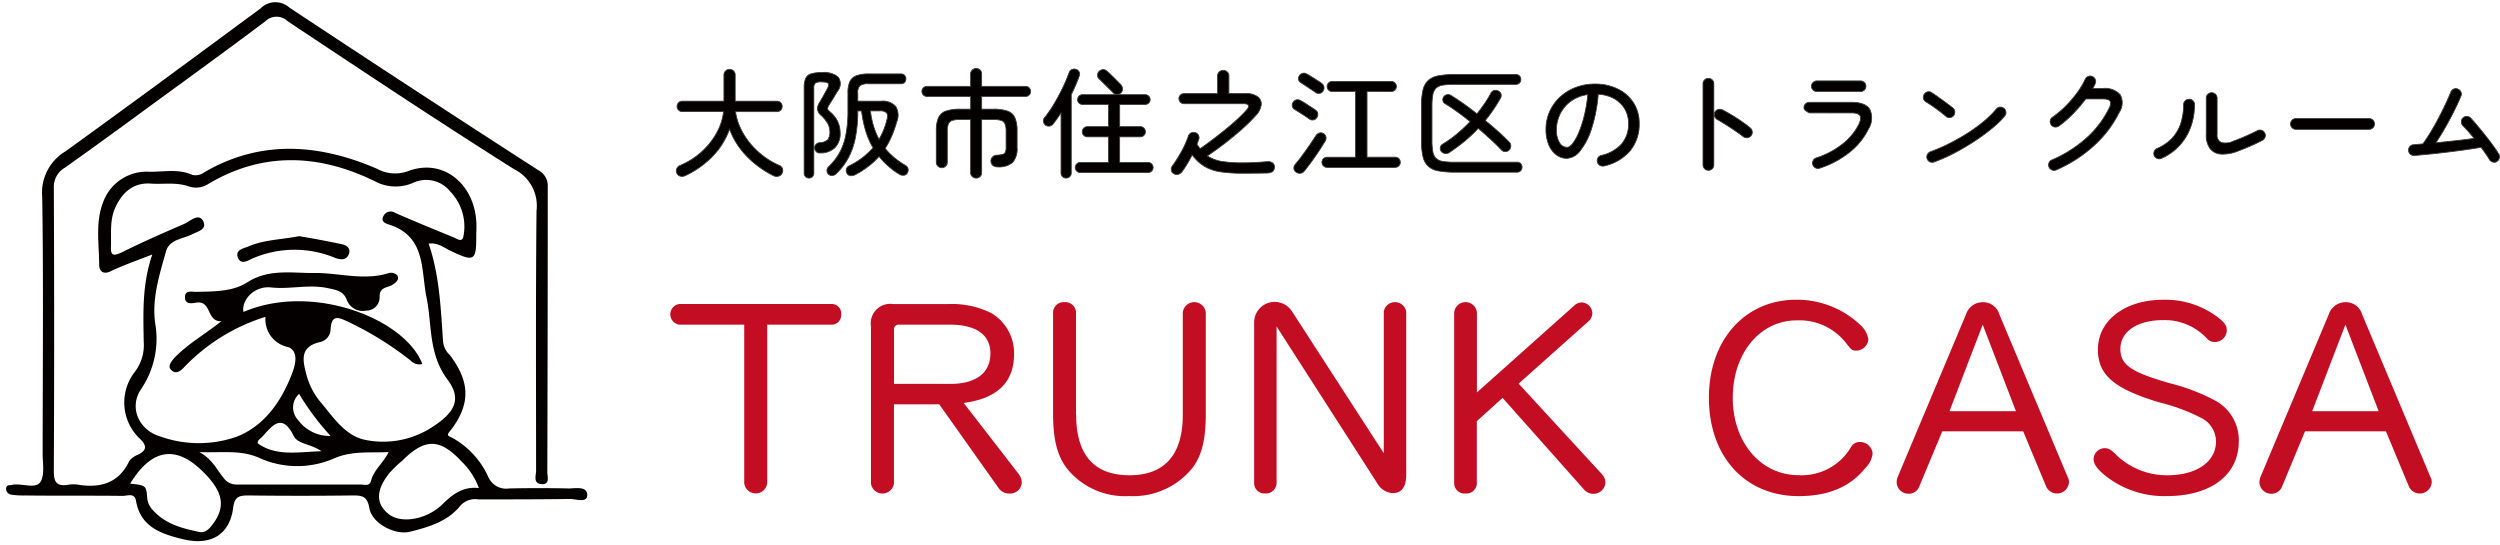 <svg xmlns="http://www.w3.org/2000/svg" xmlns:xlink="http://www.w3.org/1999/xlink" width="298.075" height="65" viewBox="0 0 298.075 65"><defs><clipPath id="a"><rect width="70.888" height="65" fill="none"/></clipPath><clipPath id="b"><rect width="265.819" height="366.382" fill="none"/></clipPath></defs><g transform="translate(-44 -49.59)"><g transform="translate(44 49.59)"><g transform="translate(0)" clip-path="url(#a)"><g transform="translate(-30.882 -53.571)" clip-path="url(#b)"><path d="M63.887,81.012c-1.875.732-3.375,1.254-4.822,1.933-.964.522-1.5.105-1.5-.732,0-2.455-.483-5.012.483-7.467a5.516,5.516,0,0,1,5.574-3.6c1.715,0,3.43-.366,5.038.366a1.713,1.713,0,0,0,1.447-.312c6.75-3.917,13.663-3.394,20.576-.417a4.493,4.493,0,0,0,3.643.312c4.126-1.618,7.877,1.357,8.2,5.9.052.627,0,1.305,0,1.933,0,2.821-.268,2.977-3,1.672-.8-.366-1.555-1.044-2.679-.888,1.287,3.707,1.447,7.677,1.715,11.593a2.494,2.494,0,0,0,.8,1.672c2.411,3.184,2.519,5.8.16,8.929-.536.627-.483.678.108.939a10.07,10.07,0,0,1,4.339,4.7,2.31,2.31,0,0,0,2.464,1.357c2.359-.051,4.715-.051,7.126,0,.8,0,2.2-.312,2.2.783,0,.993-1.34.471-2.035.471-3.643.051-7.286.051-10.932.051a2.385,2.385,0,0,0-2.143.732c-1.555,1.933-3.8,2.56-6.054,3.133-1.823.417-4.554-1.044-4.822-2.872-.268-1.462-.964-1.462-2.036-1.462-4.126.051-8.2.051-12.271,0-1.124,0-1.768.051-1.928,1.516-.428,3.184-2.679,4.49-5.946,3.707-2.627-.627-5.09-1.462-5.626-4.544-.16-1.044-1.019-.627-1.607-.627-3.858-.051-7.717,0-11.572-.051a9.99,9.99,0,0,1-1.768-.105.719.719,0,0,1-.536-.834c.108-.366.428-.261.7-.312a.423.423,0,0,1,.215-.051c1.124-.105,2.627.522,3.162-.312s.268-2.245.268-3.343c0-10.234.108-20.417-.052-30.6a5.74,5.74,0,0,1,2.787-5.483C61.324,63.1,69.093,57.359,76.81,51.669a2.486,2.486,0,0,1,3.43-.105q14.79,9.791,29.738,19.426a2.061,2.061,0,0,1,1.072,1.933q0,17-.052,34.048c0,.522.376,1.516-.751,1.411-.964-.105-.588-1.044-.588-1.567,0-10.339-.052-20.678.052-31.02a4.857,4.857,0,0,0-2.679-4.961c-9.109-5.744-18.058-11.7-27.006-17.65a1.9,1.9,0,0,0-2.627,0c-5.2,3.917-10.5,7.728-15.7,11.54-2.787,2.038-5.518,4.022-8.253,5.954a2.611,2.611,0,0,0-1.287,2.3c.052,11.278.052,22.611,0,33.892,0,1.149.268,1.777,1.555,1.618a3.875,3.875,0,0,1,1.555,0c2.679.366,4.715-.366,5.894-2.872a2.424,2.424,0,0,1,1.019-.732c.964-.471,1.179-.993.268-1.879a5.941,5.941,0,0,1-.644-7.989,5.238,5.238,0,0,0,1.072-3.6c-.052-3.394-.215-6.789,1.019-10.393Zm32.2,13.055A1.391,1.391,0,0,1,94.7,93.65a39.33,39.33,0,0,0-7.394-4.595c-1.124-.522-2.036-.993-2.143.834a1.6,1.6,0,0,1-1.287,1.567c-2.519.573-1.983,2.35-1.607,3.865a8.542,8.542,0,0,0,1.607,3.184c1.555,1.828,2.947,4.073,5.358,4.595a10.7,10.7,0,0,0,8.2-1.618c2.627-1.723,3.375-3.343,1.607-5.639-2.251-3.082-1.768-6.528-2.464-9.817-.644-3.238-.052-7.26-4.554-8.616-.428-.156-.856-.366-.588-.939a.968.968,0,0,1,1.447-.417c2.251.993,4.554,1.933,6.858,2.872.536.21,1.179.783,1.287-.261a6,6,0,0,0-1.607-5.171,3.671,3.671,0,0,0-4.394-1.044,5.2,5.2,0,0,1-4.554-.156c-6.59-3.238-13.288-3.6-19.825.261a2.711,2.711,0,0,1-2.3.366c-1.555-.573-3.107-.261-4.607-.366-2.143-.156-3.43,1.1-4.234,2.821-.7,1.516-.483,3.082-.536,4.7-.052,1.149.376,1.1,1.287.678,2.519-1.254,5.038-2.35,7.554-3.445.644-.312,1.607-1.254,2.143-.312.536,1.044-.644,1.254-1.447,1.672-1.019.471-2.519.573-2.947,1.879-.8,2.872-1.768,5.8-1.287,8.826A10.718,10.718,0,0,1,62.5,97.155c-1.392,2.194-.16,4.856,2.464,5.588a13.628,13.628,0,0,0,9.109-.051c3.323-1.357,5.306-4.334,6.538-7.623.32-.834.8-2.56-.536-3.028a3.372,3.372,0,0,1-2.679-3.6,22.728,22.728,0,0,0-9.7,6.005c-.376.417-.964.888-1.5.366-.536-.471-.052-.993.32-1.462,1.607-1.672,3.643-2.821,5.626-4.388-1.823.105-1.124-2.611-3.107-2.194-.428.051-1.179.21-1.232-.573-.052-.993.751-.732,1.287-.732,2.091-.051,4.394,0,6.162-1.149,2.571-1.672,5.574-1.044,8.145-1.1,2.839,0,5.786.939,8.733,0a1.063,1.063,0,0,1,.964.261c.32.471-.108.834-.483,1.1-.588.417-1.607.261-1.607,1.411A1.592,1.592,0,0,1,89.4,87.7a2.041,2.041,0,0,1-2.3-1.254c-.376-1.044-1.179-1.2-2.2-1.411-2.3-.522-4.554.156-6.858-.1C76,84.724,74.5,86.5,74.772,87.857c8.305-3.55,19.342.888,21.325,6.215Zm6.75,14.781a8.437,8.437,0,0,0-2.036-3.133c-2.627-2.821-4.394-2.821-7.126-.1a14.078,14.078,0,0,0-1.555,1.516c-1.607,2.038-1.555,3.655,0,4.856,1.5,1.149,4.554.627,6.43-1.254,1.179-1.149,2.411-2.089,4.287-1.879Zm-41.578-.522c1.875.21,1.928.21,2.036,1.723a2.356,2.356,0,0,0,.7,1.462c1.447,1.618,3.43,2.14,5.411,2.56.856.21,1.34-.417,1.768-.993,1.607-2.194,1.072-4.073-1.66-6.579-2.947-2.662-5.734-2.3-8.253,1.828Zm30.809-3.76c-2.251.105-4.234-.156-6.322.678a10.992,10.992,0,0,1-8.893.105c-2.3-1.1-4.5-.678-7.341-.783,1.607.888,2.091,2.14,2.895,3.082a1.85,1.85,0,0,0,1.607.783H88.7c.483,0,1.124.261,1.287-.471.32-1.254,1.447-2.089,2.091-3.394Zm-7.985-.1c-1.392-.939-2.839-.834-3.323-1.828-1.392-2.821-2.571-1.2-3.751.105-.268.261-.588.417-.536.783C78.674,105.087,81.14,104.565,84.087,104.46Zm-2.679-6.84a2.187,2.187,0,0,0-.108,3.133,4.62,4.62,0,0,0,3.858,1.879,30.868,30.868,0,0,1-3.751-5.012Z" transform="translate(-14.86 2.907)" fill="#040000"/><path d="M80.232,294.247c1.232-2.821,2.3-5.117,3.267-7.467.268-.678.428-1.149,1.287-1.254.964-.105.911.678,1.124,1.254,1.019,2.4,2.036,4.8,3.055,7.26-.856.21-1.392.471-1.983-.417-1.447-2.245-3.43-2.14-4.77.051-.7,1.2-3.591.783-4.447-.627-.483-.834-.7-1.933-2.2-2.194v2.35c0,.627-.108,1.1-.964,1.044-.751,0-.856-.366-.856-.939V286.57c0-.522.052-.993.8-.993a17.449,17.449,0,0,1,3.323.1c1.823.366,2.3,2.038,1.447,3.082-1.66,2.14-.052,3.343.911,5.483Zm-4.662-6.371c0,.783-.216,1.567,1.072,1.618,1.34.105,1.287-.939,1.34-1.462.052-.888-.8-1.462-1.715-1.515-1.124-.051-.536.888-.7,1.357Zm7.877,2.665c.856.261,1.823.471,2.091.051.483-.888-.751-1.516-.8-2.455-.856.573-.588,1.567-1.287,2.4Z" transform="translate(-34.205 -165.104)" fill="#040000"/><path d="M132.923,291.712v-4.856c0-.417-.16-1.044.644-1.1s.7.573.7,1.044v6.476c0,.471.16,1.044-.644,1.1a1.091,1.091,0,0,1-1.232-.627c-.964-1.462-2.036-2.872-3.483-4.856,0,1.723.052,2.923,0,4.073,0,.573.268,1.357-.8,1.411-1.287.051-.964-.834-.964-1.462,0-1.879-.052-3.76,0-5.639.052-.522-.428-1.411.644-1.567.856-.105,1.287.312,1.715,1.044.911,1.567,2.091,3.028,3.43,4.961Z" transform="translate(-72 -165.231)" fill="#040000"/><path d="M158.157,289.864c1.232,1.462,2.411,2.872,3.858,4.544-2.787.051-3.43-2.4-5.358-3.445v2.245c0,.573.108,1.2-.856,1.2-.8.051-.911-.417-.911-1.044v-6.528c0-.573,0-1.1.911-1.1.856,0,.856.522.856,1.149v2.14c1.928-.732,2.091-3.76,4.822-3.184-1.124,1.41-2.2,2.662-3.323,4.022Z" transform="translate(-91.716 -165.265)" fill="#040000"/><path d="M273.814,294.407c-.644,0-1.124-.051-.751-.834,1.019-2.35,1.983-4.7,2.947-7.05a1.3,1.3,0,0,1,1.392-.783c.751,0,.7.471.856.939.856,2.194,1.768,4.334,2.627,6.527.16.366.911.834,0,1.149-.483.156-1.179.261-1.392-.573-.428-1.306-1.34-1.618-2.731-1.567-1.072.051-1.875.261-2.091,1.357C274.562,294.146,274.4,294.512,273.814,294.407Zm4.5-3.55c-.483-1.044-.856-1.828-1.287-2.767-.376.939-.7,1.777-1.072,2.767Z" transform="translate(-175.384 -165.265)" fill="#040000"/><path d="M219.11,294.22c1.072-2.56,2.091-5.066,3.107-7.572a1.379,1.379,0,0,1,1.287-.939c.8-.1.856.471,1.072.993.8,2.14,1.715,4.229,2.519,6.371.16.366.964.834.16,1.2a1.034,1.034,0,0,1-1.607-.627c-.428-1.567-1.715-1.411-3-1.462-.911,0-1.447.366-1.555,1.149-.268,1.254-.964,1.2-1.983.888Zm4.231-6.11a3.146,3.146,0,0,0-.856,2.611c.16.417,1.287.312,1.983-.051-.376-.888-.751-1.672-1.124-2.56Z" transform="translate(-137.235 -165.233)" fill="#040000"/><path d="M252.94,285.484h1.447c.644.051.964.573,1.34,1.044a.362.362,0,0,1-.215.627,1.541,1.541,0,0,1-1.555-.471,1.41,1.41,0,0,0-2.251.21c-.7.993.215,1.567.964,2.038,1.447.834,3.483.993,3.267,3.394-.215,1.828-1.66,1.984-2.839,2.194a3.145,3.145,0,0,1-3.375-1.516c-.16-.261-.215-.783.215-.888.536-.156,1.287-.471,1.447.366.32,1.255,1.287.678,1.983.783.588.051.7-.366.751-.834A1.58,1.58,0,0,0,253,290.6a5.928,5.928,0,0,1-1.019-.471c-1.179-.573-2.464-1.305-2.143-2.821A2.349,2.349,0,0,1,252.94,285.484Z" transform="translate(-158.849 -165.011)" fill="#040000"/><path d="M194.628,289.99c0-3.55,1.287-4.7,4.77-4.49a2.185,2.185,0,0,1,1.66.888c.268.366.7.888.32,1.2a1.123,1.123,0,0,1-1.392-.21c-1.875-1.618-2.895-1.2-3.591,1.044a6.811,6.811,0,0,0,.052,3.289c.215,1.618,1.715,2.194,3.162,1.306.536-.312,1.124-.993,1.607-.156s-.536,1.044-1.072,1.305c-2.839,1.462-5.574-.627-5.518-4.178Z" transform="translate(-119.882 -165.075)" fill="#040000"/><path d="M44.67,286.1h7.5c-.052.312-.108.522-.108.522-2.519-.105-2.731,1.357-2.519,3.238a31.955,31.955,0,0,1,0,3.917c0,.627-.215.888-.911.888s-.856-.366-.856-.939c0-1.516-.108-3.028,0-4.544.16-1.567-.052-2.662-2.143-2.35C45.314,286.883,44.883,286.937,44.67,286.1Z" transform="translate(-13.593 -165.522)" fill="#040000"/><path d="M148.532,149.21c1.555.261,3.267.573,4.982.939.644.1,1.179.471.964,1.149-.268.732-.8.783-1.607.522a12.6,12.6,0,0,0-10.02.105c-.428.21-1.34.783-1.66-.261-.215-.834.7-.993,1.232-1.2C144.3,149.63,146.389,149.63,148.532,149.21Z" transform="translate(-81.984 -67.482)" fill="#040000"/></g></g><g transform="translate(79.917 3.999)"><path d="M12.208.938A12.084,12.084,0,0,1,10-.483,10.4,10.4,0,0,1,8.2-2.359,8.592,8.592,0,0,1,6.986-4.62,8.77,8.77,0,0,1,5-1.407,11.011,11.011,0,0,1,1.75.924a.934.934,0,0,1-.581.091A.607.607,0,0,1,.714.672.641.641,0,0,1,.686.119a.724.724,0,0,1,.42-.4A8.894,8.894,0,0,0,3.591-1.841a8.639,8.639,0,0,0,1.82-2.247,6.888,6.888,0,0,0,.861-2.6H1.344A.6.6,0,0,1,.91-6.867a.586.586,0,0,1-.182-.441A.609.609,0,0,1,.91-7.756a.593.593,0,0,1,.434-.182h4.97V-11.06a.631.631,0,0,1,.2-.483.668.668,0,0,1,.469-.189.66.66,0,0,1,.476.189.642.642,0,0,1,.2.483v3.122h4.984a.586.586,0,0,1,.441.182.622.622,0,0,1,.175.448.6.6,0,0,1-.175.441.6.6,0,0,1-.441.175H7.7A6.573,6.573,0,0,0,8.267-4.76,8.6,8.6,0,0,0,9.4-2.954,9.469,9.469,0,0,0,11-1.407,9.119,9.119,0,0,0,12.936-.266.628.628,0,0,1,13.3.126a.67.67,0,0,1-.056.532.611.611,0,0,1-.448.357A.884.884,0,0,1,12.208.938Zm9.744-.1a1,1,0,0,1-.532.105.533.533,0,0,1-.434-.273.662.662,0,0,1-.07-.511A.555.555,0,0,1,21.21-.21a8.876,8.876,0,0,0,2.884-2.17A9.233,9.233,0,0,1,23.2-4.438a14.5,14.5,0,0,1-.483-2.338h-.448a15.939,15.939,0,0,1-.287,3.206,8.654,8.654,0,0,1-.861,2.429A7.672,7.672,0,0,1,19.684.728a.69.69,0,0,1-.448.2A.584.584,0,0,1,18.774.77.577.577,0,0,1,18.6.329a.626.626,0,0,1,.189-.441A6.964,6.964,0,0,0,20.1-1.792a7.374,7.374,0,0,0,.749-2.121A14.7,14.7,0,0,0,21.1-6.79V-8.918a3.207,3.207,0,0,1,.231-1.344,1.385,1.385,0,0,1,.77-.707,3.965,3.965,0,0,1,1.449-.217H27.44a.531.531,0,0,1,.42.175.6.6,0,0,1,.154.413.6.6,0,0,1-.154.413.531.531,0,0,1-.42.175H23.548a1.678,1.678,0,0,0-1,.217,1.087,1.087,0,0,0-.273.875v.98h2.758a2.085,2.085,0,0,1,1.757.623,2,2,0,0,1,.147,1.785A14.986,14.986,0,0,1,26.327-3.8,10.209,10.209,0,0,1,25.536-2.3a7.938,7.938,0,0,0,1.1,1.106,9.672,9.672,0,0,0,1.337.924.589.589,0,0,1,.294.385A.68.68,0,0,1,28.2.6.555.555,0,0,1,27.748.9.81.81,0,0,1,27.216.77a9.257,9.257,0,0,1-1.323-.98,9.926,9.926,0,0,1-1.085-1.134,9.141,9.141,0,0,1-1.26,1.169A11.3,11.3,0,0,1,21.952.84Zm-5.488.392a.583.583,0,0,1-.42-.161.564.564,0,0,1-.168-.427V-9.52a2.9,2.9,0,0,1,.168-1.1,1.02,1.02,0,0,1,.63-.567A4.075,4.075,0,0,1,18-11.354q1.54,0,2,.63a1.355,1.355,0,0,1-.133,1.582l-.483.8q-.245.406-.483.77a1.272,1.272,0,0,0-.231.525q.007.133.287.371a3.427,3.427,0,0,1,.917,1.155,3.123,3.123,0,0,1,.3,1.351,2.347,2.347,0,0,1-.63,1.778,2.487,2.487,0,0,1-1.722.63.634.634,0,0,1-.476-.14.637.637,0,0,1-.2-.42.579.579,0,0,1,.133-.455A.682.682,0,0,1,17.766-3a1.477,1.477,0,0,0,.924-.336,1.547,1.547,0,0,0,.252-1.036,1.888,1.888,0,0,0-.287-.973,4.046,4.046,0,0,0-.763-.917,1.235,1.235,0,0,1-.42-.7,1.431,1.431,0,0,1,.266-.854q.21-.35.469-.819t.455-.833q.224-.392.1-.581t-.84-.189a1.175,1.175,0,0,0-.707.147.744.744,0,0,0-.175.581V.644a.563.563,0,0,1-.574.588Zm8.344-4.62a8.573,8.573,0,0,0,.952-2.38.875.875,0,0,0-.056-.784,1.131,1.131,0,0,0-.84-.224H23.786a10.042,10.042,0,0,0,.371,1.82A8.712,8.712,0,0,0,24.808-3.388Zm11.578,4.62a.657.657,0,0,1-.462-.182.619.619,0,0,1-.2-.476V-5.754H34.5a3.149,3.149,0,0,0-.952.112.742.742,0,0,0-.469.413,2.2,2.2,0,0,0-.133.861v3.7a.631.631,0,0,1-.189.476.65.65,0,0,1-.469.182A.657.657,0,0,1,31.822-.2a.619.619,0,0,1-.2-.476v-3.7a3.929,3.929,0,0,1,.259-1.582,1.492,1.492,0,0,1,.882-.8A5.146,5.146,0,0,1,34.5-6.986h1.232V-8.5H30.52a.581.581,0,0,1-.427-.175.581.581,0,0,1-.175-.427.588.588,0,0,1,.175-.42A.57.57,0,0,1,30.52-9.7h5.208v-1.47a.619.619,0,0,1,.2-.476.657.657,0,0,1,.462-.182.65.65,0,0,1,.469.182.631.631,0,0,1,.189.476V-9.7H42.28a.57.57,0,0,1,.427.182.588.588,0,0,1,.175.42.581.581,0,0,1-.175.427.581.581,0,0,1-.427.175H37.044v1.512H38.4a5.146,5.146,0,0,1,1.729.231,1.492,1.492,0,0,1,.882.8,3.929,3.929,0,0,1,.259,1.582v1.96A2.454,2.454,0,0,1,40.74-.63,2.524,2.524,0,0,1,38.92-.1a.785.785,0,0,1-.546-.189.681.681,0,0,1-.224-.5.666.666,0,0,1,.175-.476.705.705,0,0,1,.539-.238,2.954,2.954,0,0,0,.707-.105.464.464,0,0,0,.308-.28,1.763,1.763,0,0,0,.077-.595v-1.89a2.2,2.2,0,0,0-.133-.861.742.742,0,0,0-.469-.413,3.149,3.149,0,0,0-.952-.112H37.044V.574a.631.631,0,0,1-.189.476A.65.65,0,0,1,36.386,1.232ZM48.79.574A.565.565,0,0,1,48.377.4.581.581,0,0,1,48.2-.028a.581.581,0,0,1,.175-.427A.565.565,0,0,1,48.79-.63h3.374V-3.682H49.658a.6.6,0,0,1-.434-.175.57.57,0,0,1-.182-.427.586.586,0,0,1,.182-.441.6.6,0,0,1,.434-.175h2.506V-7.546H49.056a.553.553,0,0,1-.406-.168.553.553,0,0,1-.168-.406.577.577,0,0,1,.168-.413.542.542,0,0,1,.406-.175h7.49a.565.565,0,0,1,.413.175.565.565,0,0,1,.175.413.542.542,0,0,1-.175.406.577.577,0,0,1-.413.168H53.494V-4.9h2.464a.581.581,0,0,1,.427.175.6.6,0,0,1,.175.441.581.581,0,0,1-.175.427.581.581,0,0,1-.427.175H53.494V-.63h3.388a.581.581,0,0,1,.427.175.581.581,0,0,1,.175.427A.581.581,0,0,1,57.309.4a.581.581,0,0,1-.427.175Zm-1.68.658a.6.6,0,0,1-.42-.168A.564.564,0,0,1,46.508.63v-7.2q-.224.364-.462.7t-.476.644a.62.62,0,0,1-.42.252.692.692,0,0,1-.49-.1.667.667,0,0,1-.245-.42.515.515,0,0,1,.1-.448,14.705,14.705,0,0,0,1.162-1.687q.574-.959,1.043-1.946a18.459,18.459,0,0,0,.749-1.785.593.593,0,0,1,.336-.364.682.682,0,0,1,.49-.014.6.6,0,0,1,.364.308.564.564,0,0,1,.014.476q-.182.532-.427,1.092t-.525,1.134V.63a.564.564,0,0,1-.182.434A.618.618,0,0,1,47.11,1.232ZM53.648-8.932a.665.665,0,0,1-.469.182.64.64,0,0,1-.469-.2q-.182-.2-.483-.49t-.616-.609q-.315-.315-.553-.539a.6.6,0,0,1-.2-.427.578.578,0,0,1,.154-.441.751.751,0,0,1,.441-.238.59.59,0,0,1,.483.14q.266.224.6.546t.637.63q.308.308.476.5a.738.738,0,0,1,.189.476A.608.608,0,0,1,53.648-8.932ZM59.92.686a.555.555,0,0,1-.266-.427A.626.626,0,0,1,59.78-.21a15.753,15.753,0,0,0,1.1-1.743,11.087,11.087,0,0,0,.805-1.8.671.671,0,0,1,.336-.4.65.65,0,0,1,.5-.035.663.663,0,0,1,.364.3.605.605,0,0,1,.042.5q-.056.14-.1.287a3.09,3.09,0,0,1-.119.3q.1.14.189.273t.189.259q.6-.406,1.372-.987T66.024-4.48q.8-.644,1.491-1.281a14.458,14.458,0,0,0,1.141-1.155q.28-.322.182-.518t-.546-.2H61.166a.57.57,0,0,1-.427-.182.588.588,0,0,1-.175-.42.581.581,0,0,1,.175-.427.581.581,0,0,1,.427-.175h4v-2.1a.631.631,0,0,1,.2-.483.668.668,0,0,1,.469-.189.685.685,0,0,1,.483.189.631.631,0,0,1,.2.483v2.1h2.016a2.232,2.232,0,0,1,1.428.378,1.06,1.06,0,0,1,.406.973,2.3,2.3,0,0,1-.658,1.267,19.8,19.8,0,0,1-1.659,1.631q-.973.861-2.037,1.68T63.952-1.414a4.338,4.338,0,0,0,1.722.658,15.247,15.247,0,0,0,2.478.168q.84,0,1.561-.042t1.407-.1a.853.853,0,0,1,.623.161.558.558,0,0,1,.2.511Q71.932.6,71.092.63,70.574.644,69.8.651T68.152.658A17.517,17.517,0,0,1,65.534.49a5.334,5.334,0,0,1-1.9-.644A5.035,5.035,0,0,1,62.146-1.54q-.28.56-.6,1.085T60.914.5a.806.806,0,0,1-.455.287A.689.689,0,0,1,59.92.686ZM78.232-.042A.6.6,0,0,1,77.8-.217a.57.57,0,0,1-.182-.427.586.586,0,0,1,.182-.441.6.6,0,0,1,.434-.175H81.62V-9.086H78.834a.581.581,0,0,1-.427-.175.581.581,0,0,1-.175-.427.588.588,0,0,1,.175-.42.57.57,0,0,1,.427-.182H85.89a.57.57,0,0,1,.427.182.588.588,0,0,1,.175.42.581.581,0,0,1-.175.427.581.581,0,0,1-.427.175h-2.9V-1.26h3.346a.6.6,0,0,1,.434.175.586.586,0,0,1,.182.441.57.57,0,0,1-.182.427.6.6,0,0,1-.434.175ZM74.508.5A.6.6,0,0,1,74.27.056a.694.694,0,0,1,.2-.5q.266-.294.595-.735t.672-.924q.343-.483.651-.938t.518-.791a.7.7,0,0,1,.42-.308.571.571,0,0,1,.49.084.6.6,0,0,1,.28.385.651.651,0,0,1-.1.5q-.294.5-.735,1.169T76.349-.7Q75.88-.056,75.5.406a.671.671,0,0,1-.476.252A.688.688,0,0,1,74.508.5Zm1.61-6.314q-.21-.154-.532-.364t-.651-.42q-.329-.21-.567-.35a.611.611,0,0,1-.28-.364.547.547,0,0,1,.07-.462.618.618,0,0,1,.371-.315.607.607,0,0,1,.483.049,6.778,6.778,0,0,1,.6.35q.35.224.693.448t.539.364a.6.6,0,0,1,.266.406.674.674,0,0,1-.112.49.582.582,0,0,1-.406.273A.591.591,0,0,1,76.118-5.81Zm.742-3.164q-.21-.154-.532-.364t-.644-.427q-.322-.217-.56-.357a.573.573,0,0,1-.287-.364.56.56,0,0,1,.063-.448.671.671,0,0,1,.385-.315.57.57,0,0,1,.469.049q.252.126.609.35l.7.441q.343.217.525.357a.646.646,0,0,1,.266.42.674.674,0,0,1-.112.49.579.579,0,0,1-.4.273A.619.619,0,0,1,76.86-8.974ZM93.478.532A10.509,10.509,0,0,1,91.5.378a2.437,2.437,0,0,1-1.225-.567,2.289,2.289,0,0,1-.623-1.169A8.55,8.55,0,0,1,89.474-3.3V-7.28a8.532,8.532,0,0,1,.182-1.953,2.285,2.285,0,0,1,.623-1.162,2.437,2.437,0,0,1,1.225-.567,10.509,10.509,0,0,1,1.974-.154h7.252a.582.582,0,0,1,.441.168.583.583,0,0,1,.161.42.583.583,0,0,1-.161.42.582.582,0,0,1-.441.168H93.45a8.77,8.77,0,0,0-1.407.091,1.533,1.533,0,0,0-.819.357,1.453,1.453,0,0,0-.385.791,7.388,7.388,0,0,0-.105,1.393v4a7.388,7.388,0,0,0,.105,1.393,1.493,1.493,0,0,0,.385.8,1.5,1.5,0,0,0,.819.364,8.77,8.77,0,0,0,1.407.091h7.42a.582.582,0,0,1,.441.168.583.583,0,0,1,.161.42.608.608,0,0,1-.161.427.57.57,0,0,1-.441.175Zm-.686-2.338a.7.7,0,0,1-.518.105.688.688,0,0,1-.448-.273.577.577,0,0,1-.091-.476.583.583,0,0,1,.273-.364,13.4,13.4,0,0,0,1.7-1.211A18.138,18.138,0,0,0,95.284-5.5q-.812-.658-1.589-1.211t-1.407-.931A.473.473,0,0,1,92.036-8a.6.6,0,0,1,.084-.441.666.666,0,0,1,.4-.266.6.6,0,0,1,.469.084q.672.406,1.477.973T96.1-6.426q.49-.616.917-1.239A12.16,12.16,0,0,0,97.762-8.9a.593.593,0,0,1,.378-.308.644.644,0,0,1,.49.056.584.584,0,0,1,.336.378.61.61,0,0,1-.07.49,18.6,18.6,0,0,1-1.82,2.66q.826.658,1.568,1.33t1.3,1.246a.59.59,0,0,1,.189.469.658.658,0,0,1-.217.483.594.594,0,0,1-.455.175.618.618,0,0,1-.455-.2q-.532-.574-1.253-1.239T96.25-4.7a15.882,15.882,0,0,1-1.659,1.568Q93.716-2.422,92.792-1.806Zm18.466,1.6a.682.682,0,0,1-.5-.077.622.622,0,0,1-.3-.385.635.635,0,0,1,.063-.5.625.625,0,0,1,.4-.3,4.58,4.58,0,0,0,2.422-1.365,3.61,3.61,0,0,0,.826-2.443,3.34,3.34,0,0,0-.448-1.736,3.378,3.378,0,0,0-1.253-1.218,4.341,4.341,0,0,0-1.911-.532,18.15,18.15,0,0,1-.777,4.039,8.292,8.292,0,0,1-1.344,2.66,2.151,2.151,0,0,1-1.617.945,2.055,2.055,0,0,1-1.267-.427,2.861,2.861,0,0,1-.9-1.2,4.622,4.622,0,0,1-.329-1.813,5.173,5.173,0,0,1,.441-2.135A5.251,5.251,0,0,1,106-8.421a5.751,5.751,0,0,1,1.855-1.148,6.329,6.329,0,0,1,2.31-.413,6.052,6.052,0,0,1,2.716.588,4.629,4.629,0,0,1,1.876,1.645,4.437,4.437,0,0,1,.686,2.471,4.91,4.91,0,0,1-1.1,3.269A5.657,5.657,0,0,1,111.258-.21Zm-4.424-2.226q.322,0,.693-.476a5.923,5.923,0,0,0,.728-1.323,13.778,13.778,0,0,0,.644-2,16.719,16.719,0,0,0,.413-2.492,4.45,4.45,0,0,0-2.037.8,4.092,4.092,0,0,0-1.26,1.5,4.337,4.337,0,0,0-.441,1.848,2.86,2.86,0,0,0,.364,1.575A1.058,1.058,0,0,0,106.834-2.436ZM123.69.308a.609.609,0,0,1-.455-.2.644.644,0,0,1-.189-.462v-9.66a.62.62,0,0,1,.189-.455.62.62,0,0,1,.455-.189.637.637,0,0,1,.469.189.62.62,0,0,1,.189.455V-.35a.644.644,0,0,1-.189.462A.625.625,0,0,1,123.69.308Zm4.144-4.032q-.392-.308-.931-.672t-1.1-.721q-.56-.357-1.05-.637a.655.655,0,0,1-.308-.378.638.638,0,0,1,.028-.49.619.619,0,0,1,.385-.315.677.677,0,0,1,.5.035q.56.28,1.169.651t1.176.763q.567.392.987.742a.673.673,0,0,1,.238.455.614.614,0,0,1-.154.483.641.641,0,0,1-.448.231A.7.7,0,0,1,127.834-3.724Zm9.128,3.78a.631.631,0,0,1-.5-.042.645.645,0,0,1-.322-.378.6.6,0,0,1,.042-.49.645.645,0,0,1,.378-.322A9.869,9.869,0,0,0,139.65-2.8a6.887,6.887,0,0,0,1.974-2.366q.336-.7.14-1.036t-1.008-.336H135.73l-.161-.084a1.676,1.676,0,0,1-.322-.224.418.418,0,0,1-.161-.322.6.6,0,0,1,.189-.448.632.632,0,0,1,.455-.182h5.026q1.708,0,2.205.882a2.469,2.469,0,0,1-.189,2.31A8.058,8.058,0,0,1,140.5-1.82,11.091,11.091,0,0,1,136.962.056Zm-.336-9.142a.632.632,0,0,1-.455-.182.6.6,0,0,1-.189-.448.6.6,0,0,1,.189-.448.632.632,0,0,1,.455-.182h5.208a.632.632,0,0,1,.455.182.6.6,0,0,1,.189.448.6.6,0,0,1-.189.448.632.632,0,0,1-.455.182ZM150.6-.686a.6.6,0,0,1-.49-.014.645.645,0,0,1-.336-.364.6.6,0,0,1,.021-.5.669.669,0,0,1,.371-.343,21.269,21.269,0,0,0,2.3-1,24.776,24.776,0,0,0,2.2-1.26,18.206,18.206,0,0,0,1.918-1.407A11.212,11.212,0,0,0,158.018-7a.594.594,0,0,1,.434-.231.654.654,0,0,1,.476.147.618.618,0,0,1,.238.434.629.629,0,0,1-.14.476,10.9,10.9,0,0,1-1.512,1.47A24.336,24.336,0,0,1,155.4-3.157,27.362,27.362,0,0,1,153-1.75,19.869,19.869,0,0,1,150.6-.686Zm1.428-5.432q-.336-.294-.763-.616t-.854-.616q-.427-.294-.777-.5a.656.656,0,0,1-.294-.4.586.586,0,0,1,.07-.483.645.645,0,0,1,.406-.308.571.571,0,0,1,.49.084q.35.224.833.567t.945.686q.462.343.742.567a.644.644,0,0,1,.245.434.606.606,0,0,1-.133.476.625.625,0,0,1-.427.252A.573.573,0,0,1,152.026-6.118ZM165.158.266a.655.655,0,0,1-.5,0A.646.646,0,0,1,164.3-.07a.7.7,0,0,1-.007-.5.567.567,0,0,1,.343-.35,15.064,15.064,0,0,0,4.13-2.618,11.7,11.7,0,0,0,2.73-3.612q.252-.518.084-.784t-.868-.266h-2.03a18.038,18.038,0,0,1-1.526,1.771,12.352,12.352,0,0,1-1.708,1.477.678.678,0,0,1-.483.1.6.6,0,0,1-.413-.266.643.643,0,0,1-.112-.483.6.6,0,0,1,.266-.413,11.605,11.605,0,0,0,1.582-1.33,13.59,13.59,0,0,0,1.365-1.589,9.188,9.188,0,0,0,.959-1.6.639.639,0,0,1,.364-.35.6.6,0,0,1,.49.014.639.639,0,0,1,.35.364.6.6,0,0,1-.014.49,2.536,2.536,0,0,1-.133.28l-.161.294h1.2a2.419,2.419,0,0,1,2.079.749,2.032,2.032,0,0,1-.133,2.121,13.286,13.286,0,0,1-3,3.948A16.2,16.2,0,0,1,165.158.266ZM186.774-1.96a4.776,4.776,0,0,1-1.925.336,1.788,1.788,0,0,1-1.323-.63,2.676,2.676,0,0,1-.476-1.736v-4.3a.637.637,0,0,1,.189-.469.62.62,0,0,1,.455-.189.637.637,0,0,1,.469.189.637.637,0,0,1,.189.469v4.3a.956.956,0,0,0,.476.966,2.039,2.039,0,0,0,1.484-.154q.77-.28,1.526-.616t1.316-.63a.616.616,0,0,1,.5-.042.645.645,0,0,1,.385.322.637.637,0,0,1,.035.483.619.619,0,0,1-.315.385q-.658.35-1.449.693T186.774-1.96Zm-9.072.84a.6.6,0,0,1-.49.014.645.645,0,0,1-.364-.336.673.673,0,0,1,0-.5.593.593,0,0,1,.336-.35A5.19,5.19,0,0,0,179.1-3.661a4.844,4.844,0,0,0,.966-1.813,7.554,7.554,0,0,0,.28-2.058.609.609,0,0,1,.2-.455.644.644,0,0,1,.462-.189.62.62,0,0,1,.455.189.62.62,0,0,1,.189.455,7.663,7.663,0,0,1-.476,2.73,6.549,6.549,0,0,1-1.358,2.2A6.455,6.455,0,0,1,177.7-1.12Zm16.044-3.458a.62.62,0,0,1-.455-.189.62.62,0,0,1-.189-.455.614.614,0,0,1,.189-.462.632.632,0,0,1,.455-.182h8.722a.632.632,0,0,1,.455.182.614.614,0,0,1,.189.462.62.62,0,0,1-.189.455.62.62,0,0,1-.455.189Zm23.926,3.85a.58.58,0,0,1-.483.042.656.656,0,0,1-.385-.308q-.14-.252-.4-.63t-.581-.812q-.812.14-1.841.287t-2.121.28q-1.092.133-2.128.238t-1.876.175a.642.642,0,0,1-.469-.161.6.6,0,0,1-.217-.441.639.639,0,0,1,.161-.476.612.612,0,0,1,.441-.21q.238-.028.518-.049t.588-.049q.462-.63.945-1.428t.931-1.652q.448-.854.826-1.659t.63-1.435a.641.641,0,0,1,.343-.364.579.579,0,0,1,.5,0,.641.641,0,0,1,.364.343.579.579,0,0,1,0,.5q-.322.784-.8,1.743t-1.043,1.953q-.567.994-1.141,1.862,1.162-.112,2.366-.245t2.184-.273q-.35-.448-.707-.847t-.637-.679a.64.64,0,0,1-.175-.469.618.618,0,0,1,.2-.455.631.631,0,0,1,.462-.175.611.611,0,0,1,.448.2q.322.336.791.9t.98,1.2q.511.644.938,1.232a11.265,11.265,0,0,1,.651.98.55.55,0,0,1,.056.483A.7.7,0,0,1,217.672-.728Z" transform="translate(0.083 16)" fill="#040000"/><path d="M47.11,1.282a.652.652,0,0,1-.454-.181.614.614,0,0,1-.2-.471V-6.391c-.121.191-.245.376-.371.554-.158.224-.319.441-.477.646a.67.67,0,0,1-.452.271.745.745,0,0,1-.524-.105l0,0a.719.719,0,0,1-.263-.45.565.565,0,0,1,.116-.489,14.718,14.718,0,0,0,1.157-1.68c.38-.635.73-1.288,1.041-1.942a18.49,18.49,0,0,0,.747-1.78.644.644,0,0,1,.364-.394.735.735,0,0,1,.525-.015.651.651,0,0,1,.393.333.615.615,0,0,1,.016.517c-.12.352-.265.721-.428,1.094s-.337.747-.521,1.126V.63a.614.614,0,0,1-.2.471A.669.669,0,0,1,47.11,1.282Zm-.552-8.025V.63a.511.511,0,0,0,.166.4.548.548,0,0,0,.386.155.565.565,0,0,0,.4-.155.511.511,0,0,0,.166-.4V-8.734l.005-.01c.186-.38.362-.761.524-1.132s.305-.737.425-1.088a.513.513,0,0,0-.011-.437.548.548,0,0,0-.335-.283.635.635,0,0,0-.455.013.54.54,0,0,0-.308.335,18.588,18.588,0,0,1-.751,1.789c-.312.656-.664,1.313-1.045,1.95A14.823,14.823,0,0,1,44.559-5.9a.464.464,0,0,0-.095.408.614.614,0,0,0,.225.388.645.645,0,0,0,.453.09.567.567,0,0,0,.387-.232c.158-.2.318-.421.476-.643s.312-.457.46-.7ZM36.386,1.282a.708.708,0,0,1-.5-.2.67.67,0,0,1-.212-.513V-5.7H34.5a3.118,3.118,0,0,0-.936.109.688.688,0,0,0-.439.386,2.165,2.165,0,0,0-.129.841v3.7a.682.682,0,0,1-.2.512.7.7,0,0,1-.5.2.708.708,0,0,1-.5-.2.67.67,0,0,1-.212-.513v-3.7a4,4,0,0,1,.263-1.6,1.546,1.546,0,0,1,.91-.831A5.217,5.217,0,0,1,34.5-7.036h1.182V-8.448H30.52a.632.632,0,0,1-.462-.19.632.632,0,0,1-.19-.462.639.639,0,0,1,.189-.455.621.621,0,0,1,.463-.2h5.158v-1.42a.67.67,0,0,1,.212-.513.708.708,0,0,1,.5-.2.7.7,0,0,1,.5.2.682.682,0,0,1,.2.512v1.42H42.28a.621.621,0,0,1,.463.2.639.639,0,0,1,.189.455.632.632,0,0,1-.19.462.632.632,0,0,1-.462.19H37.094v1.412H38.4a5.217,5.217,0,0,1,1.746.234,1.546,1.546,0,0,1,.91.831,4,4,0,0,1,.263,1.6v1.96a2.511,2.511,0,0,1-.547,1.813,2.581,2.581,0,0,1-1.855.547.837.837,0,0,1-.579-.2A.732.732,0,0,1,38.1-.782a.717.717,0,0,1,.187-.511.756.756,0,0,1,.575-.256,2.921,2.921,0,0,0,.693-.1.413.413,0,0,0,.277-.25,1.727,1.727,0,0,0,.074-.577v-1.89a2.165,2.165,0,0,0-.129-.841.688.688,0,0,0-.439-.386A3.118,3.118,0,0,0,38.4-5.7H37.094V.574a.682.682,0,0,1-.2.512A.7.7,0,0,1,36.386,1.282ZM34.5-5.8h1.282V.574a.567.567,0,0,0,.18.439.6.6,0,0,0,.428.169.6.6,0,0,0,.434-.168.578.578,0,0,0,.174-.44V-5.8H38.4a3.212,3.212,0,0,1,.968.115.793.793,0,0,1,.5.44,2.258,2.258,0,0,1,.137.881v1.89a1.792,1.792,0,0,1-.08.613.514.514,0,0,1-.339.31,3.012,3.012,0,0,1-.72.107.653.653,0,0,0-.5.22.613.613,0,0,0-.163.441.628.628,0,0,0,.208.463.74.74,0,0,0,.513.176A2.491,2.491,0,0,0,40.7-.665a2.42,2.42,0,0,0,.517-1.743v-1.96a3.9,3.9,0,0,0-.255-1.561,1.45,1.45,0,0,0-.854-.779A5.124,5.124,0,0,0,38.4-6.936H36.994V-8.548H42.28a.528.528,0,0,0,.392-.16.528.528,0,0,0,.16-.392.535.535,0,0,0-.161-.385.517.517,0,0,0-.391-.167H36.994v-1.52a.578.578,0,0,0-.174-.44.6.6,0,0,0-.434-.168.6.6,0,0,0-.428.169.567.567,0,0,0-.18.439v1.52H30.52a.517.517,0,0,0-.391.167.535.535,0,0,0-.161.385.528.528,0,0,0,.16.392.528.528,0,0,0,.392.16h5.258v1.612H34.5a5.124,5.124,0,0,0-1.712.228,1.45,1.45,0,0,0-.854.779,3.9,3.9,0,0,0-.255,1.561v3.7a.567.567,0,0,0,.18.439.6.6,0,0,0,.428.169.6.6,0,0,0,.434-.168.578.578,0,0,0,.174-.44v-3.7a2.258,2.258,0,0,1,.137-.881.793.793,0,0,1,.5-.44A3.212,3.212,0,0,1,34.5-5.8ZM16.464,1.282a.634.634,0,0,1-.455-.175.615.615,0,0,1-.183-.463V-9.52A2.966,2.966,0,0,1,16-10.638a1.072,1.072,0,0,1,.659-.595A4.14,4.14,0,0,1,18-11.4a2.441,2.441,0,0,1,2.036.651,1.4,1.4,0,0,1-.131,1.638l-.483.8c-.163.27-.326.53-.484.772a1.173,1.173,0,0,0-.223.495c0,.042.04.141.269.336a3.492,3.492,0,0,1,.93,1.172,3.187,3.187,0,0,1,.306,1.372,2.4,2.4,0,0,1-.645,1.814,2.546,2.546,0,0,1-1.755.644h-.052a.657.657,0,0,1-.459-.154.688.688,0,0,1-.212-.452.629.629,0,0,1,.145-.493.732.732,0,0,1,.517-.234,1.439,1.439,0,0,0,.892-.321,1.515,1.515,0,0,0,.238-1,1.848,1.848,0,0,0-.28-.947,4.014,4.014,0,0,0-.754-.906,1.289,1.289,0,0,1-.436-.731,1.482,1.482,0,0,1,.273-.886c.139-.232.3-.507.468-.818s.324-.589.455-.833.173-.421.1-.53c-.051-.076-.23-.167-.8-.167a1.143,1.143,0,0,0-.675.135.705.705,0,0,0-.157.543V.644a.613.613,0,0,1-.624.638ZM18-11.3a4.048,4.048,0,0,0-1.313.165.976.976,0,0,0-.6.539,2.872,2.872,0,0,0-.164,1.08V.644a.512.512,0,0,0,.153.391.53.53,0,0,0,.385.147.513.513,0,0,0,.524-.538V-9.506a.779.779,0,0,1,.193-.619,1.2,1.2,0,0,1,.739-.159c.5,0,.787.069.882.211s.065.352-.1.634c-.131.243-.284.523-.455.832s-.33.588-.47.821a1.393,1.393,0,0,0-.259.822,1.194,1.194,0,0,0,.405.67,4.111,4.111,0,0,1,.771.927,1.946,1.946,0,0,1,.294,1,1.574,1.574,0,0,1-.266,1.07,1.528,1.528,0,0,1-.955.351.638.638,0,0,0-.45.2.526.526,0,0,0-.121.417.591.591,0,0,0,.18.388.59.59,0,0,0,.44.127,2.451,2.451,0,0,0,1.69-.616,2.31,2.31,0,0,0,.615-1.742,3.088,3.088,0,0,0-.3-1.33,3.393,3.393,0,0,0-.9-1.138c-.2-.172-.3-.3-.3-.407,0-.064.018-.19.238-.554.158-.242.32-.5.483-.77l.483-.8a1.316,1.316,0,0,0,.135-1.527C19.666-11.1,19.009-11.3,18-11.3Zm-5.4,12.389a.937.937,0,0,1-.422-.1A12.191,12.191,0,0,1,9.972-.444,10.5,10.5,0,0,1,8.157-2.329a8.686,8.686,0,0,1-1.17-2.143,8.882,8.882,0,0,1-1.952,3.1A11.111,11.111,0,0,1,1.772.969a.988.988,0,0,1-.611.1A.657.657,0,0,1,.67.7.693.693,0,0,1,.64.1a.775.775,0,0,1,.447-.426A8.884,8.884,0,0,0,3.558-1.878a8.63,8.63,0,0,0,1.81-2.234,6.884,6.884,0,0,0,.848-2.53H1.344a.656.656,0,0,1-.469-.189.637.637,0,0,1-.2-.477.66.66,0,0,1,.2-.483.643.643,0,0,1,.469-.2h4.92V-11.06a.682.682,0,0,1,.219-.52.719.719,0,0,1,.5-.2.712.712,0,0,1,.511.2.693.693,0,0,1,.211.519v3.072h4.934a.637.637,0,0,1,.477.2.673.673,0,0,1,.189.483.649.649,0,0,1-.19.476.649.649,0,0,1-.476.19H7.757a6.572,6.572,0,0,0,.555,1.861,8.587,8.587,0,0,0,1.127,1.8,9.464,9.464,0,0,0,1.588,1.539A9.111,9.111,0,0,0,12.956-.312a.68.68,0,0,1,.392.423.721.721,0,0,1-.059.57.66.66,0,0,1-.482.383A.992.992,0,0,1,12.608,1.085ZM6.985-4.771l.048.134a8.582,8.582,0,0,0,1.2,2.248,10.4,10.4,0,0,0,1.8,1.867A12.093,12.093,0,0,0,12.23.893a.838.838,0,0,0,.556.073A.559.559,0,0,0,13.2.637a.618.618,0,0,0,.053-.5.576.576,0,0,0-.337-.361,9.209,9.209,0,0,1-1.949-1.147,9.562,9.562,0,0,1-1.6-1.555A8.685,8.685,0,0,1,8.222-4.739,6.654,6.654,0,0,1,7.65-6.686l-.007-.056h5a.545.545,0,0,0,.406-.16.545.545,0,0,0,.16-.406.568.568,0,0,0-.161-.413.533.533,0,0,0-.4-.167H7.608V-11.06a.589.589,0,0,0-.181-.447.607.607,0,0,0-.441-.175.614.614,0,0,0-.435.176.578.578,0,0,0-.187.446v3.172H1.344a.54.54,0,0,0-.4.167.556.556,0,0,0-.167.413.533.533,0,0,0,.167.4.551.551,0,0,0,.4.161H6.328l-.006.056a6.97,6.97,0,0,1-.867,2.623A8.731,8.731,0,0,1,3.624-1.8a8.986,8.986,0,0,1-2.5,1.57A.671.671,0,0,0,.732.138.589.589,0,0,0,.759.65a.554.554,0,0,0,.418.316A.888.888,0,0,0,1.728.879,11.014,11.014,0,0,0,4.962-1.442,8.761,8.761,0,0,0,6.939-4.636ZM21.5,1q-.041,0-.083,0a.583.583,0,0,1-.473-.3.715.715,0,0,1-.076-.55.605.605,0,0,1,.32-.4,8.9,8.9,0,0,0,2.845-2.131,9.336,9.336,0,0,1-.876-2.038,14.589,14.589,0,0,1-.479-2.3h-.354a15.984,15.984,0,0,1-.288,3.166,8.744,8.744,0,0,1-.866,2.443A7.757,7.757,0,0,1,19.718.764a.74.74,0,0,1-.479.217.634.634,0,0,1-.5-.174.629.629,0,0,1-.191-.479.677.677,0,0,1,.2-.475A6.95,6.95,0,0,0,20.06-1.816,7.358,7.358,0,0,0,20.8-3.923a14.719,14.719,0,0,0,.244-2.867V-8.918a3.269,3.269,0,0,1,.236-1.365,1.44,1.44,0,0,1,.8-.732,4.032,4.032,0,0,1,1.468-.221H27.44a.581.581,0,0,1,.457.192.656.656,0,0,1,.166.446.656.656,0,0,1-.166.446.581.581,0,0,1-.457.192H23.548a1.645,1.645,0,0,0-.97.206,1.05,1.05,0,0,0-.254.836v.93h2.708a2.138,2.138,0,0,1,1.8.643,2.055,2.055,0,0,1,.155,1.828,15.11,15.11,0,0,1-.611,1.735A10.327,10.327,0,0,1,25.6-2.3a7.929,7.929,0,0,0,1.069,1.071A9.666,9.666,0,0,0,28-.309a.64.64,0,0,1,.318.417.731.731,0,0,1-.075.518.606.606,0,0,1-.487.32.863.863,0,0,1-.564-.134A9.343,9.343,0,0,1,25.86-.173a10.039,10.039,0,0,1-1.053-1.094A9.256,9.256,0,0,1,23.578-.135a11.4,11.4,0,0,1-1.6,1.02A1.055,1.055,0,0,1,21.5,1Zm.725-7.824h.542l.005.044a14.518,14.518,0,0,0,.481,2.33,9.226,9.226,0,0,0,.884,2.047l.018.031-.023.027a8.966,8.966,0,0,1-2.9,2.183.5.5,0,0,0-.268.339.609.609,0,0,0,.065.474A.481.481,0,0,0,21.424.9.955.955,0,0,0,21.93.8a11.306,11.306,0,0,0,1.588-1.01,9.134,9.134,0,0,0,1.253-1.163l.039-.044.037.046a9.924,9.924,0,0,0,1.08,1.128,9.254,9.254,0,0,0,1.316.975.766.766,0,0,0,.5.119.5.5,0,0,0,.409-.269A.625.625,0,0,0,28.217.13a.536.536,0,0,0-.271-.353A9.767,9.767,0,0,1,26.6-1.151,8.026,8.026,0,0,1,25.5-2.264l-.023-.028.02-.03a10.211,10.211,0,0,0,.787-1.5,15,15,0,0,0,.607-1.723,1.963,1.963,0,0,0-.139-1.741,2.049,2.049,0,0,0-1.717-.6H22.224v-1.03a1.12,1.12,0,0,1,.292-.914,1.7,1.7,0,0,1,1.032-.228H27.44a.479.479,0,0,0,.382-.158.552.552,0,0,0,.142-.38.552.552,0,0,0-.142-.38.479.479,0,0,0-.382-.158H23.548a3.936,3.936,0,0,0-1.43.213,1.342,1.342,0,0,0-.743.682,3.174,3.174,0,0,0-.226,1.323V-6.79A14.818,14.818,0,0,1,20.9-3.9a7.457,7.457,0,0,1-.754,2.135A7.046,7.046,0,0,1,18.822-.076a.572.572,0,0,0-.173.406.525.525,0,0,0,.16.4.532.532,0,0,0,.423.146.636.636,0,0,0,.417-.188,7.66,7.66,0,0,0,1.434-1.858,8.643,8.643,0,0,0,.856-2.415,15.963,15.963,0,0,0,.286-3.2ZM60.311.858a.777.777,0,0,1-.417-.13A.605.605,0,0,1,59.6.264a.678.678,0,0,1,.136-.5,15.772,15.772,0,0,0,1.094-1.736,11.089,11.089,0,0,0,.8-1.791A.723.723,0,0,1,62-4.2a.7.7,0,0,1,.541-.038.716.716,0,0,1,.392.324.656.656,0,0,1,.047.536c-.038.1-.073.192-.105.288s-.067.185-.109.28l.173.25c.051.074.1.148.159.219.39-.264.837-.587,1.331-.959.511-.385,1.038-.8,1.567-1.224s1.029-.857,1.489-1.279a14.47,14.47,0,0,0,1.137-1.151c.171-.2.23-.353.175-.463s-.225-.168-.5-.168H61.166a.621.621,0,0,1-.463-.2.639.639,0,0,1-.189-.455.632.632,0,0,1,.19-.462.632.632,0,0,1,.462-.19H65.12v-2.05a.682.682,0,0,1,.219-.52.719.719,0,0,1,.5-.2.736.736,0,0,1,.517.2.682.682,0,0,1,.219.52v2.05h1.966A2.289,2.289,0,0,1,70-8.495a1.112,1.112,0,0,1,.424,1.016,2.356,2.356,0,0,1-.671,1.3,19.945,19.945,0,0,1-1.663,1.635c-.646.572-1.333,1.138-2.04,1.682-.685.527-1.361,1.015-2.012,1.451a4.347,4.347,0,0,0,1.64.609,15.273,15.273,0,0,0,2.47.167c.556,0,1.081-.014,1.558-.042s.951-.061,1.406-.1c.035,0,.07,0,.1,0a.854.854,0,0,1,.556.176A.607.607,0,0,1,72-.052c-.01.465-.313.712-.9.732-.344.009-.78.016-1.3.021s-1.07.007-1.645.007A17.648,17.648,0,0,1,65.526.539,5.408,5.408,0,0,1,63.6-.111a5.057,5.057,0,0,1-1.45-1.334c-.176.348-.364.689-.56,1.016-.21.35-.425.674-.64.963A.86.86,0,0,1,60.47.84.71.71,0,0,1,60.311.858Zm2-5.029a.591.591,0,0,0-.266.064.618.618,0,0,0-.311.371,11.186,11.186,0,0,1-.808,1.806A15.875,15.875,0,0,1,59.82-.18.575.575,0,0,0,59.7.254a.5.5,0,0,0,.243.39.642.642,0,0,0,.5.1.761.761,0,0,0,.427-.27c.211-.285.425-.606.633-.953s.408-.711.593-1.082l.036-.073.048.066A5.01,5.01,0,0,0,63.655-.2a5.309,5.309,0,0,0,1.886.638,17.549,17.549,0,0,0,2.61.167c.575,0,1.128,0,1.645-.007S70.747.589,71.091.58c.533-.018.8-.226.805-.637a.508.508,0,0,0-.185-.471.809.809,0,0,0-.588-.15c-.455.037-.928.07-1.408.1s-1.006.042-1.564.042a15.368,15.368,0,0,1-2.486-.169,4.407,4.407,0,0,1-1.742-.666l-.062-.042.062-.041c.668-.445,1.364-.946,2.069-1.489s1.39-1.107,2.034-1.678a19.837,19.837,0,0,0,1.655-1.627,2.262,2.262,0,0,0,.646-1.238,1,1,0,0,0-.388-.93,2.2,2.2,0,0,0-1.4-.367H66.478v-2.15a.578.578,0,0,0-.187-.446.631.631,0,0,0-.449-.176.614.614,0,0,0-.435.176.578.578,0,0,0-.187.446v2.15H61.166a.528.528,0,0,0-.392.16.528.528,0,0,0-.16.392.535.535,0,0,0,.161.385.517.517,0,0,0,.391.167h7.126c.322,0,.516.073.591.224s.011.343-.189.573a14.571,14.571,0,0,1-1.145,1.159c-.461.423-.963.855-1.493,1.283S65-3.6,64.486-3.215s-.974.719-1.374.989l-.039.026-.029-.037c-.066-.084-.13-.172-.191-.261s-.123-.179-.189-.273l-.016-.023.012-.026a3.037,3.037,0,0,0,.117-.3c.033-.1.069-.2.106-.29a.55.55,0,0,0-.039-.453.61.61,0,0,0-.337-.279A.664.664,0,0,0,62.309-4.171ZM74.949.712a.732.732,0,0,1-.472-.169A.651.651,0,0,1,74.22.059a.745.745,0,0,1,.208-.54c.176-.194.375-.44.592-.732s.444-.6.671-.923.446-.636.65-.937.378-.567.517-.789a.75.75,0,0,1,.45-.33.623.623,0,0,1,.531.091.647.647,0,0,1,.3.415.7.7,0,0,1-.1.534c-.195.334-.443.728-.736,1.171s-.6.883-.911,1.311-.6.8-.849,1.108a.722.722,0,0,1-.51.27C75,.71,74.976.712,74.949.712Zm2.535-4.828a.59.59,0,0,0-.149.02.644.644,0,0,0-.391.287c-.139.223-.314.49-.519.792s-.424.618-.652.939-.454.632-.673.925-.42.542-.6.739a.648.648,0,0,0-.183.468.548.548,0,0,0,.22.412.642.642,0,0,0,.482.143.617.617,0,0,0,.442-.234c.25-.306.535-.678.845-1.1s.617-.867.909-1.307.539-.833.733-1.167a.6.6,0,0,0,.092-.461.545.545,0,0,0-.258-.354A.525.525,0,0,0,77.484-4.116ZM56.882.624H48.79a.616.616,0,0,1-.448-.19.632.632,0,0,1-.19-.462.632.632,0,0,1,.19-.462.616.616,0,0,1,.448-.19h3.324V-3.632H49.658a.656.656,0,0,1-.469-.189.621.621,0,0,1-.2-.463.637.637,0,0,1,.2-.477.656.656,0,0,1,.469-.189h2.456V-7.5H49.056a.6.6,0,0,1-.441-.183.6.6,0,0,1-.183-.441.628.628,0,0,1,.182-.448.593.593,0,0,1,.442-.19h3.838a.722.722,0,0,1-.22-.153c-.122-.131-.284-.3-.483-.49s-.408-.4-.616-.609-.394-.39-.552-.538a.654.654,0,0,1-.212-.461.629.629,0,0,1,.167-.478.8.8,0,0,1,.47-.253.642.642,0,0,1,.523.151c.178.15.379.335.6.549s.433.426.637.63.366.376.479.507a.79.79,0,0,1,.2.507.658.658,0,0,1-.2.5.733.733,0,0,1-.211.139h3.073a.616.616,0,0,1,.448.19.616.616,0,0,1,.19.448.593.593,0,0,1-.19.442.628.628,0,0,1-.448.182h-3V-4.95h2.414a.632.632,0,0,1,.462.19.649.649,0,0,1,.19.476.632.632,0,0,1-.19.462.632.632,0,0,1-.462.19H53.544V-.68h3.338a.632.632,0,0,1,.462.19.632.632,0,0,1,.19.462.632.632,0,0,1-.19.462A.632.632,0,0,1,56.882.624ZM48.79-.58a.512.512,0,0,0-.378.16.528.528,0,0,0-.16.392.528.528,0,0,0,.16.392.512.512,0,0,0,.378.16h8.092a.528.528,0,0,0,.392-.16.528.528,0,0,0,.16-.392.528.528,0,0,0-.16-.392.528.528,0,0,0-.392-.16H53.444V-3.732h2.514a.528.528,0,0,0,.392-.16.528.528,0,0,0,.16-.392.545.545,0,0,0-.16-.406.528.528,0,0,0-.392-.16H53.444V-7.6h3.1a.524.524,0,0,0,.378-.154.49.49,0,0,0,.16-.37.512.512,0,0,0-.16-.378.512.512,0,0,0-.378-.16h-7.49a.49.49,0,0,0-.37.16.524.524,0,0,0-.154.378.5.5,0,0,0,.153.371.5.5,0,0,0,.371.153h3.158V-4.85H49.658a.551.551,0,0,0-.4.161.533.533,0,0,0-.167.4.517.517,0,0,0,.167.391.551.551,0,0,0,.4.161h2.556V-.58Zm2.763-11.068a.55.55,0,0,0-.088.007.706.706,0,0,0-.412.223.525.525,0,0,0-.141.4.55.55,0,0,0,.18.393c.158.149.345.331.554.54s.416.413.616.609.363.361.485.492a.586.586,0,0,0,.432.18.612.612,0,0,0,.435-.169.554.554,0,0,0,.173-.424.693.693,0,0,0-.177-.445c-.111-.129-.27-.3-.474-.5s-.418-.416-.637-.63-.417-.4-.592-.543A.557.557,0,0,0,51.553-11.648ZM100.87.582H93.478A10.607,10.607,0,0,1,91.494.427a2.5,2.5,0,0,1-1.25-.58,2.348,2.348,0,0,1-.637-1.194A8.64,8.64,0,0,1,89.424-3.3V-7.28a8.621,8.621,0,0,1,.183-1.965,2.344,2.344,0,0,1,.637-1.187,2.5,2.5,0,0,1,1.25-.58,10.607,10.607,0,0,1,1.984-.155h7.252a.632.632,0,0,1,.477.183.634.634,0,0,1,.175.455.634.634,0,0,1-.175.455.633.633,0,0,1-.477.183H93.45a8.768,8.768,0,0,0-1.4.09,1.492,1.492,0,0,0-.793.344,1.411,1.411,0,0,0-.37.765,7.376,7.376,0,0,0-.1,1.383v4a7.376,7.376,0,0,0,.1,1.383,1.452,1.452,0,0,0,.371.772,1.461,1.461,0,0,0,.792.351,8.768,8.768,0,0,0,1.4.09h7.42a.632.632,0,0,1,.477.183.634.634,0,0,1,.175.455.659.659,0,0,1-.174.461A.62.62,0,0,1,100.87.582ZM93.478-11.066a10.512,10.512,0,0,0-1.964.153,2.4,2.4,0,0,0-1.2.554A2.247,2.247,0,0,0,89.7-9.221a8.526,8.526,0,0,0-.181,1.941V-3.3A8.543,8.543,0,0,0,89.7-1.37a2.251,2.251,0,0,0,.609,1.144,2.4,2.4,0,0,0,1.2.554,10.512,10.512,0,0,0,1.964.153h7.392a.518.518,0,0,0,.4-.159.554.554,0,0,0,.148-.393.53.53,0,0,0-.147-.385.53.53,0,0,0-.4-.153H93.45A8.858,8.858,0,0,1,92.035-.7a1.556,1.556,0,0,1-.846-.377,1.548,1.548,0,0,1-.4-.824,7.471,7.471,0,0,1-.106-1.4v-4a7.471,7.471,0,0,1,.106-1.4,1.507,1.507,0,0,1,.4-.817,1.587,1.587,0,0,1,.845-.37A8.858,8.858,0,0,1,93.45-9.99h7.28a.53.53,0,0,0,.4-.153.53.53,0,0,0,.147-.385.53.53,0,0,0-.147-.385.53.53,0,0,0-.4-.153ZM164.908.365a.712.712,0,0,1-.265-.053.7.7,0,0,1-.384-.361.749.749,0,0,1-.009-.542.617.617,0,0,1,.372-.38,15.082,15.082,0,0,0,4.115-2.608,11.7,11.7,0,0,0,2.719-3.6c.159-.327.188-.575.087-.736s-.38-.243-.826-.243h-2.005A18.2,18.2,0,0,1,167.2-6.4a12.461,12.461,0,0,1-1.715,1.483.731.731,0,0,1-.52.106.652.652,0,0,1-.446-.287.694.694,0,0,1-.12-.519.652.652,0,0,1,.287-.446,11.606,11.606,0,0,0,1.575-1.324,13.6,13.6,0,0,0,1.36-1.583,9.183,9.183,0,0,0,.954-1.594.69.69,0,0,1,.391-.376.65.65,0,0,1,.529.015.689.689,0,0,1,.375.391.648.648,0,0,1-.015.529,2.573,2.573,0,0,1-.134.283l-.121.22h1.12a2.474,2.474,0,0,1,2.12.77,2.085,2.085,0,0,1-.129,2.172A13.4,13.4,0,0,1,169.693-2.6,16.323,16.323,0,0,1,165.178.312.742.742,0,0,1,164.908.365Zm3.753-8.619h2.055c.49,0,.787.095.91.289a.866.866,0,0,1-.081.833A11.8,11.8,0,0,1,168.8-3.5,15.184,15.184,0,0,1,164.66-.878a.516.516,0,0,0-.316.321.641.641,0,0,0,.007.469.591.591,0,0,0,.329.308.607.607,0,0,0,.46,0,16.221,16.221,0,0,0,4.485-2.888A13.3,13.3,0,0,0,172.617-6.6a2,2,0,0,0,.137-2.07,2.385,2.385,0,0,0-2.038-.728h-1.288l.04-.074.161-.294a2.5,2.5,0,0,0,.13-.274.547.547,0,0,0,.014-.453.586.586,0,0,0-.324-.336.549.549,0,0,0-.452-.013.586.586,0,0,0-.336.324A9.283,9.283,0,0,1,167.7-8.91a13.705,13.705,0,0,1-1.37,1.595,11.709,11.709,0,0,1-1.589,1.336.549.549,0,0,0-.245.38.59.59,0,0,0,.1.447.548.548,0,0,0,.38.245A.631.631,0,0,0,165.425-5a12.365,12.365,0,0,0,1.7-1.47,18.071,18.071,0,0,0,1.522-1.766ZM123.69.358A.66.66,0,0,1,123.2.147a.7.7,0,0,1-.2-.5v-9.66a.671.671,0,0,1,.2-.49.671.671,0,0,1,.49-.2.688.688,0,0,1,.5.2.671.671,0,0,1,.2.49v3.442a.759.759,0,0,1,.031-.075.671.671,0,0,1,.416-.342.73.73,0,0,1,.533.038c.374.187.768.407,1.174.654s.8.5,1.178.765.711.512.991.745a.725.725,0,0,1,.256.488.664.664,0,0,1-.166.521.692.692,0,0,1-.482.248.753.753,0,0,1-.524-.157c-.26-.2-.572-.43-.929-.671s-.727-.484-1.1-.72-.724-.45-1.048-.636a.706.706,0,0,1-.331-.406V-.35a.7.7,0,0,1-.2.5A.676.676,0,0,1,123.69.358Zm0-10.962a.567.567,0,0,0-.42.174.567.567,0,0,0-.174.42V-.35a.59.59,0,0,0,.175.427.556.556,0,0,0,.419.181.572.572,0,0,0,.433-.181A.59.59,0,0,0,124.3-.35v-9.66a.567.567,0,0,0-.174-.42A.584.584,0,0,0,123.69-10.6Zm1.377,3.686a.679.679,0,0,0-.193.029.566.566,0,0,0-.355.29.583.583,0,0,0-.025.451.6.6,0,0,0,.285.35c.326.186.68.4,1.052.638s.742.48,1.1.722.673.469.934.674a.656.656,0,0,0,.455.136.588.588,0,0,0,.414-.214.561.561,0,0,0,.142-.445.62.62,0,0,0-.221-.422c-.277-.231-.608-.479-.983-.739s-.77-.516-1.174-.761-.8-.464-1.165-.649A.626.626,0,0,0,125.067-6.918ZM136.754.14a.676.676,0,0,1-.319-.081.7.7,0,0,1-.346-.406.652.652,0,0,1,.045-.529.7.7,0,0,1,.406-.346,9.866,9.866,0,0,0,3.079-1.616,6.869,6.869,0,0,0,1.96-2.349c.215-.448.263-.781.142-.989s-.445-.311-.965-.311h-5.038l-.172-.09a1.733,1.733,0,0,1-.332-.231.467.467,0,0,1-.178-.36.648.648,0,0,1,.2-.484.684.684,0,0,1,.49-.2h5.026c1.153,0,1.909.305,2.249.907a2.525,2.525,0,0,1-.187,2.356,8.145,8.145,0,0,1-2.289,2.8A11.192,11.192,0,0,1,136.978.1.743.743,0,0,1,136.754.14Zm-1.011-6.728h5.014c.566,0,.91.118,1.051.361s.1.6-.138,1.083a6.968,6.968,0,0,1-1.988,2.384,9.965,9.965,0,0,1-3.109,1.632.591.591,0,0,0-.349.3.548.548,0,0,0-.039.451.591.591,0,0,0,.3.35.583.583,0,0,0,.466.038,11.091,11.091,0,0,0,3.519-1.867,8.045,8.045,0,0,0,2.261-2.769,2.435,2.435,0,0,0,.19-2.264c-.32-.568-1.048-.857-2.161-.857H135.73a.579.579,0,0,0-.42.168.545.545,0,0,0-.174.412.367.367,0,0,0,.144.284,1.632,1.632,0,0,0,.312.217Zm-49.4,6.6H78.232a.656.656,0,0,1-.469-.189.621.621,0,0,1-.2-.463.637.637,0,0,1,.2-.477.656.656,0,0,1,.469-.189H81.57V-9.036H78.834a.632.632,0,0,1-.462-.19.632.632,0,0,1-.19-.462.639.639,0,0,1,.189-.455.621.621,0,0,1,.463-.2H85.89a.621.621,0,0,1,.463.2.639.639,0,0,1,.189.455.632.632,0,0,1-.19.462.632.632,0,0,1-.462.19H83.042V-1.31h3.3a.656.656,0,0,1,.469.189.637.637,0,0,1,.2.477.621.621,0,0,1-.2.463A.656.656,0,0,1,86.338.008ZM78.232-1.21a.551.551,0,0,0-.4.161.533.533,0,0,0-.167.4.517.517,0,0,0,.167.391.551.551,0,0,0,.4.161h8.106a.551.551,0,0,0,.4-.161A.517.517,0,0,0,86.9-.644a.533.533,0,0,0-.167-.4.551.551,0,0,0-.4-.161h-3.4V-9.136H85.89a.528.528,0,0,0,.392-.16.528.528,0,0,0,.16-.392.535.535,0,0,0-.161-.385.517.517,0,0,0-.391-.167H78.834a.517.517,0,0,0-.391.167.535.535,0,0,0-.161.385.528.528,0,0,0,.16.392.528.528,0,0,0,.392.16H81.67V-1.21ZM111.1-.143a.729.729,0,0,1-.367-.1.673.673,0,0,1-.324-.415.687.687,0,0,1,.068-.535.676.676,0,0,1,.43-.324,4.553,4.553,0,0,0,2.4-1.349,3.578,3.578,0,0,0,.814-2.41,3.306,3.306,0,0,0-.441-1.71,3.344,3.344,0,0,0-1.235-1.2,4.283,4.283,0,0,0-1.841-.522,18.213,18.213,0,0,1-.775,4,8.38,8.38,0,0,1-1.353,2.676,2.207,2.207,0,0,1-1.656.963,2.113,2.113,0,0,1-1.3-.437,2.923,2.923,0,0,1-.912-1.224,4.693,4.693,0,0,1-.333-1.832,5.247,5.247,0,0,1,.445-2.155,5.325,5.325,0,0,1,1.244-1.738,5.827,5.827,0,0,1,1.871-1.158,6.409,6.409,0,0,1,2.328-.416,6.129,6.129,0,0,1,2.738.593,4.7,4.7,0,0,1,1.9,1.663,4.506,4.506,0,0,1,.694,2.5,4.981,4.981,0,0,1-1.111,3.3A5.731,5.731,0,0,1,111.27-.161.805.805,0,0,1,111.1-.143Zm-.591-8.674.049,0a4.409,4.409,0,0,1,1.933.539,3.443,3.443,0,0,1,1.271,1.236,3.4,3.4,0,0,1,.455,1.761,3.675,3.675,0,0,1-.838,2.476,4.649,4.649,0,0,1-2.448,1.381.571.571,0,0,0-.368.278.582.582,0,0,0-.058.459.568.568,0,0,0,.278.354.636.636,0,0,0,.462.071,5.632,5.632,0,0,0,3.059-1.782,4.883,4.883,0,0,0,1.087-3.237,4.408,4.408,0,0,0-.678-2.444,4.6,4.6,0,0,0-1.856-1.627,6.03,6.03,0,0,0-2.694-.583,6.309,6.309,0,0,0-2.292.41,5.728,5.728,0,0,0-1.839,1.138,5.226,5.226,0,0,0-1.22,1.706,5.147,5.147,0,0,0-.437,2.115A4.594,4.594,0,0,0,104.7-2.77a2.824,2.824,0,0,0,.88,1.184,2.015,2.015,0,0,0,1.237.417A2.114,2.114,0,0,0,108.4-2.1a8.282,8.282,0,0,0,1.335-2.644,18.187,18.187,0,0,0,.775-4.028ZM150.366-.59a.652.652,0,0,1-.279-.064.7.7,0,0,1-.361-.391.648.648,0,0,1,.023-.537.72.72,0,0,1,.4-.368,21.324,21.324,0,0,0,2.292-1,24.85,24.85,0,0,0,2.2-1.257,18.235,18.235,0,0,0,1.913-1.4,11.215,11.215,0,0,0,1.429-1.422.645.645,0,0,1,.469-.249.705.705,0,0,1,.511.158.669.669,0,0,1,.257.468.681.681,0,0,1-.151.512,11.008,11.008,0,0,1-1.519,1.477,24.5,24.5,0,0,1-2.118,1.55,27.546,27.546,0,0,1-2.405,1.41,20.009,20.009,0,0,1-2.407,1.067A.688.688,0,0,1,150.366-.59Zm8.145-6.593-.054,0a.542.542,0,0,0-.4.212,11.316,11.316,0,0,1-1.442,1.435,18.339,18.339,0,0,1-1.923,1.411,24.948,24.948,0,0,1-2.209,1.263,21.412,21.412,0,0,1-2.3,1,.614.614,0,0,0-.343.318.544.544,0,0,0-.019.457.591.591,0,0,0,.311.337.55.55,0,0,0,.451.013,19.915,19.915,0,0,0,2.4-1.062,27.445,27.445,0,0,0,2.4-1.4,24.4,24.4,0,0,0,2.11-1.544,10.906,10.906,0,0,0,1.505-1.463.576.576,0,0,0,.129-.439.565.565,0,0,0-.219-.4A.606.606,0,0,0,158.51-7.183ZM217.391-.6a.7.7,0,0,1-.217-.036.707.707,0,0,1-.413-.331c-.092-.166-.226-.377-.4-.626s-.355-.507-.562-.786c-.532.091-1.141.186-1.812.282s-1.4.192-2.122.28-1.442.168-2.129.238-1.32.129-1.877.175h-.043a.691.691,0,0,1-.463-.174.653.653,0,0,1-.234-.476.69.69,0,0,1,.174-.512.663.663,0,0,1,.476-.227c.156-.018.331-.035.517-.049s.368-.029.565-.047c.3-.413.614-.886.929-1.406s.633-1.084.929-1.649.574-1.123.825-1.657.462-1.015.629-1.432a.692.692,0,0,1,.369-.391.632.632,0,0,1,.538,0,.691.691,0,0,1,.389.368.63.63,0,0,1,0,.538c-.214.52-.483,1.108-.8,1.745s-.668,1.3-1.044,1.956c-.358.628-.723,1.225-1.085,1.777.737-.072,1.5-.15,2.261-.235s1.468-.172,2.1-.261c-.214-.272-.433-.533-.651-.776-.236-.264-.45-.492-.635-.677a.692.692,0,0,1-.19-.506.669.669,0,0,1,.219-.49.682.682,0,0,1,.5-.188.661.661,0,0,1,.483.219c.214.223.481.525.793.9s.642.777.981,1.205.656.843.939,1.234a11.357,11.357,0,0,1,.654.985.6.6,0,0,1,.06.523.752.752,0,0,1-.344.427A.619.619,0,0,1,217.391-.6ZM215.846-2.49l.018.025c.214.288.41.562.582.814s.308.465.4.634a.6.6,0,0,0,.357.285.533.533,0,0,0,.443-.038.645.645,0,0,0,.3-.371.5.5,0,0,0-.051-.441,11.271,11.271,0,0,0-.649-.977c-.283-.39-.6-.8-.937-1.23s-.668-.832-.979-1.2-.576-.671-.789-.893a.558.558,0,0,0-.413-.188h-.018a.576.576,0,0,0-.408.162.565.565,0,0,0-.187.42.587.587,0,0,0,.162.434c.185.185.4.414.638.68s.476.552.709.85l.053.068-.085.012c-.651.093-1.386.185-2.186.273s-1.6.171-2.367.245l-.1.01.058-.087c.38-.575.763-1.2,1.139-1.859s.726-1.315,1.042-1.95.583-1.221.8-1.74a.528.528,0,0,0,0-.457.588.588,0,0,0-.337-.317.53.53,0,0,0-.458,0,.588.588,0,0,0-.317.337c-.168.419-.38.9-.631,1.438S211.1-6.466,210.8-5.9s-.611,1.124-.933,1.655-.64,1.012-.947,1.432l-.013.018-.022,0c-.205.019-.4.035-.589.049s-.358.03-.516.049a.561.561,0,0,0-.41.194.585.585,0,0,0-.148.44.549.549,0,0,0,.2.406.59.59,0,0,0,.434.149c.555-.046,1.186-.105,1.874-.175s1.4-.15,2.127-.238,1.437-.182,2.12-.28,1.3-.194,1.84-.287Zm-38.4,1.48a.69.69,0,0,1-.25-.049.7.7,0,0,1-.391-.361.726.726,0,0,1,0-.543.644.644,0,0,1,.364-.378,5.162,5.162,0,0,0,1.9-1.351,4.817,4.817,0,0,0,.956-1.794,7.54,7.54,0,0,0,.278-2.044.66.66,0,0,1,.211-.491.7.7,0,0,1,.5-.2.671.671,0,0,1,.49.2.672.672,0,0,1,.2.49,7.748,7.748,0,0,1-.479,2.748,6.629,6.629,0,0,1-1.368,2.215,6.535,6.535,0,0,1-2.13,1.5A.651.651,0,0,1,177.444-1.01Zm3.562-7.116a.59.59,0,0,0-.427.175.556.556,0,0,0-.181.419,7.64,7.64,0,0,1-.282,2.072,4.916,4.916,0,0,1-.976,1.832A5.263,5.263,0,0,1,177.2-2.25a.541.541,0,0,0-.31.322.619.619,0,0,0,0,.468.59.59,0,0,0,.336.308.55.55,0,0,0,.451-.013,6.437,6.437,0,0,0,2.1-1.473,6.53,6.53,0,0,0,1.348-2.181,7.649,7.649,0,0,0,.473-2.712.567.567,0,0,0-.174-.42A.567.567,0,0,0,181.006-8.126Zm4.058,6.559c-.074,0-.147,0-.219-.007a1.844,1.844,0,0,1-1.358-.648A2.735,2.735,0,0,1,183-3.99v-4.3a.688.688,0,0,1,.2-.5.671.671,0,0,1,.49-.2.688.688,0,0,1,.5.2.688.688,0,0,1,.2.5v4.3a.9.9,0,0,0,.447.921,2.013,2.013,0,0,0,1.445-.156c.51-.185,1.022-.392,1.523-.615s.942-.434,1.313-.629a.668.668,0,0,1,.536-.045.7.7,0,0,1,.414.346.689.689,0,0,1,.039.521.67.67,0,0,1-.34.415c-.438.233-.926.467-1.452.695s-1.042.438-1.535.624A5.13,5.13,0,0,1,185.064-1.567ZM183.694-8.9a.567.567,0,0,0-.42.174.584.584,0,0,0-.174.434v4.3a2.641,2.641,0,0,0,.465,1.7,1.747,1.747,0,0,0,1.288.612,4.748,4.748,0,0,0,1.9-.333c.491-.185,1.006-.394,1.53-.622s1.01-.46,1.445-.691a.566.566,0,0,0,.291-.355.584.584,0,0,0-.032-.446.591.591,0,0,0-.356-.3.569.569,0,0,0-.458.039c-.373.2-.816.408-1.319.632s-1.017.431-1.529.617a3.2,3.2,0,0,1-1.073.24,1.052,1.052,0,0,1-.449-.088,1,1,0,0,1-.5-1.011v-4.3a.584.584,0,0,0-.174-.434A.584.584,0,0,0,183.694-8.9ZM92.407-1.639a.822.822,0,0,1-.141-.013.74.74,0,0,1-.479-.292.629.629,0,0,1-.1-.519.634.634,0,0,1,.3-.394,13.415,13.415,0,0,0,1.695-1.207A18.176,18.176,0,0,0,95.21-5.5c-.524-.423-1.043-.818-1.544-1.175s-.987-.679-1.4-.929a.521.521,0,0,1-.276-.391.651.651,0,0,1,.091-.476.719.719,0,0,1,.43-.288.654.654,0,0,1,.507.09c.446.27.944.6,1.479.975s1.058.77,1.594,1.2c.313-.4.61-.8.884-1.2a12.171,12.171,0,0,0,.746-1.234.644.644,0,0,1,.409-.333.7.7,0,0,1,.527.06.632.632,0,0,1,.361.409.66.66,0,0,1-.075.529,18.741,18.741,0,0,1-1.792,2.627c.535.427,1.049.864,1.531,1.3s.932.866,1.3,1.248a.639.639,0,0,1,.2.505.709.709,0,0,1-.233.518.643.643,0,0,1-.49.188.669.669,0,0,1-.49-.219c-.352-.38-.773-.8-1.25-1.236s-.96-.869-1.467-1.3A16,16,0,0,1,94.623-3.1c-.582.475-1.189.923-1.8,1.333A.75.75,0,0,1,92.407-1.639Zm.251-7.035a.572.572,0,0,0-.127.015.612.612,0,0,0-.37.247.546.546,0,0,0-.075.4.422.422,0,0,0,.226.321c.421.253.9.567,1.412.934s1.052.776,1.591,1.213l.042.034-.037.039a18.273,18.273,0,0,1-1.579,1.481,13.52,13.52,0,0,1-1.707,1.216.53.53,0,0,0-.25.334A.525.525,0,0,0,91.868-2a.633.633,0,0,0,.415.251.653.653,0,0,0,.482-.1c.611-.407,1.215-.854,1.795-1.327a15.9,15.9,0,0,0,1.654-1.563l.033-.036.037.031c.521.446,1.028.9,1.506,1.338s.9.86,1.256,1.242a.565.565,0,0,0,.42.187h.019a.538.538,0,0,0,.4-.161.606.606,0,0,0,.2-.449.538.538,0,0,0-.173-.431c-.373-.382-.81-.8-1.3-1.246s-1.018-.892-1.566-1.328l-.04-.032.032-.039a18.637,18.637,0,0,0,1.815-2.653.557.557,0,0,0,.065-.452.532.532,0,0,0-.309-.346.6.6,0,0,0-.455-.053.54.54,0,0,0-.347.283,12.265,12.265,0,0,1-.752,1.244c-.284.414-.593.832-.919,1.242l-.031.039-.039-.031c-.547-.436-1.1-.848-1.629-1.223s-1.029-.7-1.474-.971A.57.57,0,0,0,92.657-8.674Zm14.177,6.288a1.109,1.109,0,0,1-.938-.576,2.92,2.92,0,0,1-.372-1.6,4.408,4.408,0,0,1,.446-1.87,4.161,4.161,0,0,1,1.275-1.523,4.52,4.52,0,0,1,2.059-.814l.063-.01-.006.064a16.846,16.846,0,0,1-.414,2.5,13.891,13.891,0,0,1-.646,2,6,6,0,0,1-.735,1.334C107.307-2.548,107.067-2.386,106.834-2.386Zm2.422-6.277a4.39,4.39,0,0,0-1.951.786A4.061,4.061,0,0,0,106.06-6.39a4.308,4.308,0,0,0-.436,1.827,2.825,2.825,0,0,0,.356,1.547,1,1,0,0,0,.854.53c.2,0,.417-.154.654-.457a5.9,5.9,0,0,0,.721-1.312,13.8,13.8,0,0,0,.642-1.988A16.672,16.672,0,0,0,109.256-8.663ZM24.806-3.287l-.042-.077a8.8,8.8,0,0,1-.655-1.577,10.138,10.138,0,0,1-.373-1.829l-.006-.056h1.134a1.16,1.16,0,0,1,.878.241.908.908,0,0,1,.067.829,8.66,8.66,0,0,1-.958,2.394Zm-.963-3.439A9.986,9.986,0,0,0,24.2-4.971,8.748,8.748,0,0,0,24.81-3.49a8.64,8.64,0,0,0,.9-2.29c.089-.355.074-.6-.045-.739a1.1,1.1,0,0,0-.8-.207Zm178.626,2.2h-8.722a.671.671,0,0,1-.49-.2.671.671,0,0,1-.2-.49.665.665,0,0,1,.2-.5.684.684,0,0,1,.49-.2h8.722a.683.683,0,0,1,.49.2.665.665,0,0,1,.2.5.671.671,0,0,1-.2.49A.671.671,0,0,1,202.468-4.528Zm-8.722-1.288a.579.579,0,0,0-.42.168.561.561,0,0,0-.174.426.567.567,0,0,0,.174.42.567.567,0,0,0,.42.174h8.722a.567.567,0,0,0,.42-.174.567.567,0,0,0,.174-.42.561.561,0,0,0-.174-.426.579.579,0,0,0-.42-.168ZM76.469-5.643a.632.632,0,0,1-.38-.126c-.139-.1-.317-.224-.53-.362s-.432-.28-.651-.42-.408-.256-.565-.349a.662.662,0,0,1-.3-.393.6.6,0,0,1,.076-.5.666.666,0,0,1,.4-.336.659.659,0,0,1,.521.053,6.84,6.84,0,0,1,.606.352c.234.15.467.3.693.448s.41.272.541.365a.648.648,0,0,1,.286.438.725.725,0,0,1-.119.525.632.632,0,0,1-.439.3A.743.743,0,0,1,76.469-5.643ZM74.714-8.064a.566.566,0,0,0-.17.027.565.565,0,0,0-.342.291.5.5,0,0,0-.066.424.558.558,0,0,0,.258.335c.158.093.35.211.568.351s.438.281.651.42.394.263.534.366a.544.544,0,0,0,.437.1A.53.53,0,0,0,76.958-6a.621.621,0,0,0,.105-.455.545.545,0,0,0-.245-.373c-.13-.093-.311-.215-.538-.363s-.459-.3-.693-.448a6.761,6.761,0,0,0-.6-.347A.587.587,0,0,0,74.714-8.064ZM152.409-5.92a.621.621,0,0,1-.416-.16c-.222-.194-.478-.4-.76-.614s-.57-.42-.852-.615-.543-.364-.774-.5a.707.707,0,0,1-.317-.429.637.637,0,0,1,.076-.523.7.7,0,0,1,.436-.33.623.623,0,0,1,.531.091c.231.148.512.339.834.567s.638.458.946.687.557.419.743.568a.7.7,0,0,1,.263.467.657.657,0,0,1-.144.514.674.674,0,0,1-.458.27A.712.712,0,0,1,152.409-5.92Zm-2.433-3.1a.59.59,0,0,0-.149.02.591.591,0,0,0-.376.285.534.534,0,0,0-.065.445.6.6,0,0,0,.272.37c.232.139.495.31.779.505s.572.4.856.617.542.422.766.618a.52.52,0,0,0,.442.128.572.572,0,0,0,.394-.232.555.555,0,0,0,.124-.44.591.591,0,0,0-.227-.4c-.185-.148-.434-.339-.741-.566s-.624-.458-.944-.685-.6-.417-.831-.566A.524.524,0,0,0,149.976-9.016ZM77.22-8.807a.677.677,0,0,1-.388-.126c-.14-.1-.318-.225-.531-.363s-.43-.283-.645-.427-.4-.263-.557-.355a.623.623,0,0,1-.31-.394.61.61,0,0,1,.068-.487.722.722,0,0,1,.413-.337.623.623,0,0,1,.509.053c.167.083.373.2.611.351l.7.441c.229.145.407.266.529.36a.7.7,0,0,1,.285.451.725.725,0,0,1-.119.525.629.629,0,0,1-.432.295A.714.714,0,0,1,77.22-8.807Zm-1.752-2.421a.56.56,0,0,0-.168.027.617.617,0,0,0-.357.293.507.507,0,0,0-.058.41.521.521,0,0,0,.263.333c.16.094.349.215.563.359s.431.288.643.427.394.263.534.366a.572.572,0,0,0,.444.1.526.526,0,0,0,.366-.25.621.621,0,0,0,.105-.455.593.593,0,0,0-.247-.388c-.12-.092-.3-.212-.522-.355l-.7-.441c-.235-.148-.439-.265-.6-.348A.533.533,0,0,0,75.468-11.228Zm66.366,2.192h-5.208a.684.684,0,0,1-.49-.2.648.648,0,0,1-.2-.484.648.648,0,0,1,.2-.484.684.684,0,0,1,.49-.2h5.208a.684.684,0,0,1,.49.2.648.648,0,0,1,.2.484.648.648,0,0,1-.2.484A.684.684,0,0,1,141.834-9.036Zm-5.208-1.26a.579.579,0,0,0-.42.168.545.545,0,0,0-.174.412.545.545,0,0,0,.174.412.579.579,0,0,0,.42.168h5.208a.579.579,0,0,0,.42-.168.545.545,0,0,0,.174-.412.545.545,0,0,0-.174-.412.579.579,0,0,0-.42-.168Z" transform="translate(0.083 16)" fill="#3c3c3c"/><g transform="translate(0 31.738)"><path d="M17.344,291.281a1.241,1.241,0,0,1,0-2.461H35.551a1.112,1.112,0,0,1,1.084,1.217,1.137,1.137,0,0,1-1.084,1.245H27.818V310.16a1.377,1.377,0,0,1-2.741,0V291.281Z" transform="translate(-16.26 -288.31)" fill="#c30d23"/><path d="M53.221,310.2a1.38,1.38,0,0,1-2.741,0V291.48a2.324,2.324,0,0,1,2.65-2.65h6.517a10.623,10.623,0,0,1,5.146,1.056,5.54,5.54,0,0,1,2.748,4.922c0,3.356-2.042,5.3-6.006,5.81l6.579,8.5a1.7,1.7,0,0,1,.35.993,1.385,1.385,0,0,1-1.5,1.307,1.528,1.528,0,0,1-1.28-.671l-7.062-9.964h-5.4V310.2Zm6.712-11.851c3.069,0,4.79-1.307,4.79-3.643,0-2.2-1.692-3.419-4.79-3.419H53.864a.558.558,0,0,0-.636.636v6.419h6.705Z" transform="translate(-26.553 -288.313)" fill="#c30d23"/><path d="M84.285,301.917c0,4.79,2.14,7.223,6.356,7.223S97,306.679,97,301.917V289.744a1.377,1.377,0,0,1,2.741,0v12.04c0,3.069-.447,4.95-1.566,6.454a9.081,9.081,0,0,1-7.572,3.384,8.873,8.873,0,0,1-7.439-3.321c-1.147-1.531-1.629-3.447-1.629-6.517v-12.04A1.26,1.26,0,0,1,82.9,288.5a1.28,1.28,0,0,1,1.37,1.245v12.173Z" transform="translate(-35.893 -288.213)" fill="#c30d23"/><path d="M131.272,289.667a1.353,1.353,0,0,1,2.685,0v19.291c0,1.566-.51,2.3-1.629,2.3a2.319,2.319,0,0,1-1.853-1.217L118.5,291.387v18.69a1.275,1.275,0,0,1-1.37,1.217,1.22,1.22,0,0,1-1.308-1.217V290.939a2.448,2.448,0,0,1,4.5-1.37L131.279,306.5V289.66Z" transform="translate(-46.208 -288.198)" fill="#c30d23"/><path d="M152.643,310.1a1.255,1.255,0,0,1-1.37,1.217,1.23,1.23,0,0,1-1.342-1.217V289.754a1.361,1.361,0,0,1,2.713,0v9.516l11.593-10.348a1.378,1.378,0,0,1,.923-.385,1.322,1.322,0,0,1,1.245,1.279,1.294,1.294,0,0,1-.482.993l-8.306,7.412,9.936,10.8a1.5,1.5,0,0,1,.413.993,1.416,1.416,0,0,1-1.44,1.342,1.468,1.468,0,0,1-1.084-.482l-9.74-10.956-3.07,2.776V310.1Z" transform="translate(-56.468 -288.216)" fill="#c30d23"/><path d="M211.391,291.062a2.94,2.94,0,0,1,.993,1.755,1.476,1.476,0,0,1-1.405,1.342c-.51,0-.608-.063-1.217-.86a7.055,7.055,0,0,0-5.908-2.748c-4.4,0-7.635,3.929-7.635,9.229s3.321,9.229,7.859,9.229a6.812,6.812,0,0,0,6.258-3.384,1.165,1.165,0,0,1,1.056-.573,1.5,1.5,0,0,1,1.5,1.37,2.84,2.84,0,0,1-.86,1.727c-1.818,2.265-4.44,3.356-7.957,3.356-6.391,0-10.7-4.727-10.7-11.726s4.4-11.691,10.411-11.691a11.011,11.011,0,0,1,7.6,2.972Z" transform="translate(-69.538 -288.09)" fill="#c30d23"/><path d="M228.11,310.416a1.319,1.319,0,0,1-1.28.93,1.4,1.4,0,0,1-1.44-1.37,1.589,1.589,0,0,1,.126-.636l8.146-19.389a2.092,2.092,0,0,1,2.014-1.44,1.994,1.994,0,0,1,1.951,1.44l8.146,19.389a1.279,1.279,0,0,1,.161.636,1.426,1.426,0,0,1-2.748.447l-2.713-6.517h-9.649l-2.713,6.517Zm3.58-8.908h7.922l-3.964-10.32-3.964,10.32Z" transform="translate(-79.166 -288.216)" fill="#c30d23"/><path d="M273.765,290.167c.832.636,1.084,1.021,1.084,1.594a1.416,1.416,0,0,1-1.44,1.37,1.185,1.185,0,0,1-.923-.412,6.857,6.857,0,0,0-5.174-2.2c-3.132,0-5.146,1.342-5.146,3.447,0,1.888,1.279,2.776,6.034,4.118a23.585,23.585,0,0,1,5.237,2.014,5.357,5.357,0,0,1,2.846,4.853c0,4.027-3.321,6.551-8.593,6.551a11.285,11.285,0,0,1-7.314-2.426c-.993-.8-1.405-1.405-1.405-1.979a1.338,1.338,0,0,1,1.307-1.308c.51,0,.769.161,1.531.93a8.7,8.7,0,0,0,5.943,2.3c3.482,0,5.81-1.594,5.81-4.027a3.16,3.16,0,0,0-1.692-2.776A22.969,22.969,0,0,0,266.7,300.3c-5.335-1.629-7.216-3.258-7.216-6.265,0-3.482,3.223-5.943,7.8-5.943a10.347,10.347,0,0,1,6.482,2.077Z" transform="translate(-89.267 -288.09)" fill="#c30d23"/><path d="M289.97,310.416a1.319,1.319,0,0,1-1.28.93,1.4,1.4,0,0,1-1.44-1.37,1.589,1.589,0,0,1,.126-.636l8.146-19.389a2.092,2.092,0,0,1,2.014-1.44,1.994,1.994,0,0,1,1.951,1.44l8.146,19.389a1.281,1.281,0,0,1,.161.636,1.426,1.426,0,0,1-2.748.447l-2.713-6.517h-9.649l-2.713,6.517Zm3.573-8.908h7.922l-3.965-10.32-3.964,10.32Z" transform="translate(-97.774 -288.216)" fill="#c30d23"/></g></g></g></g></svg>